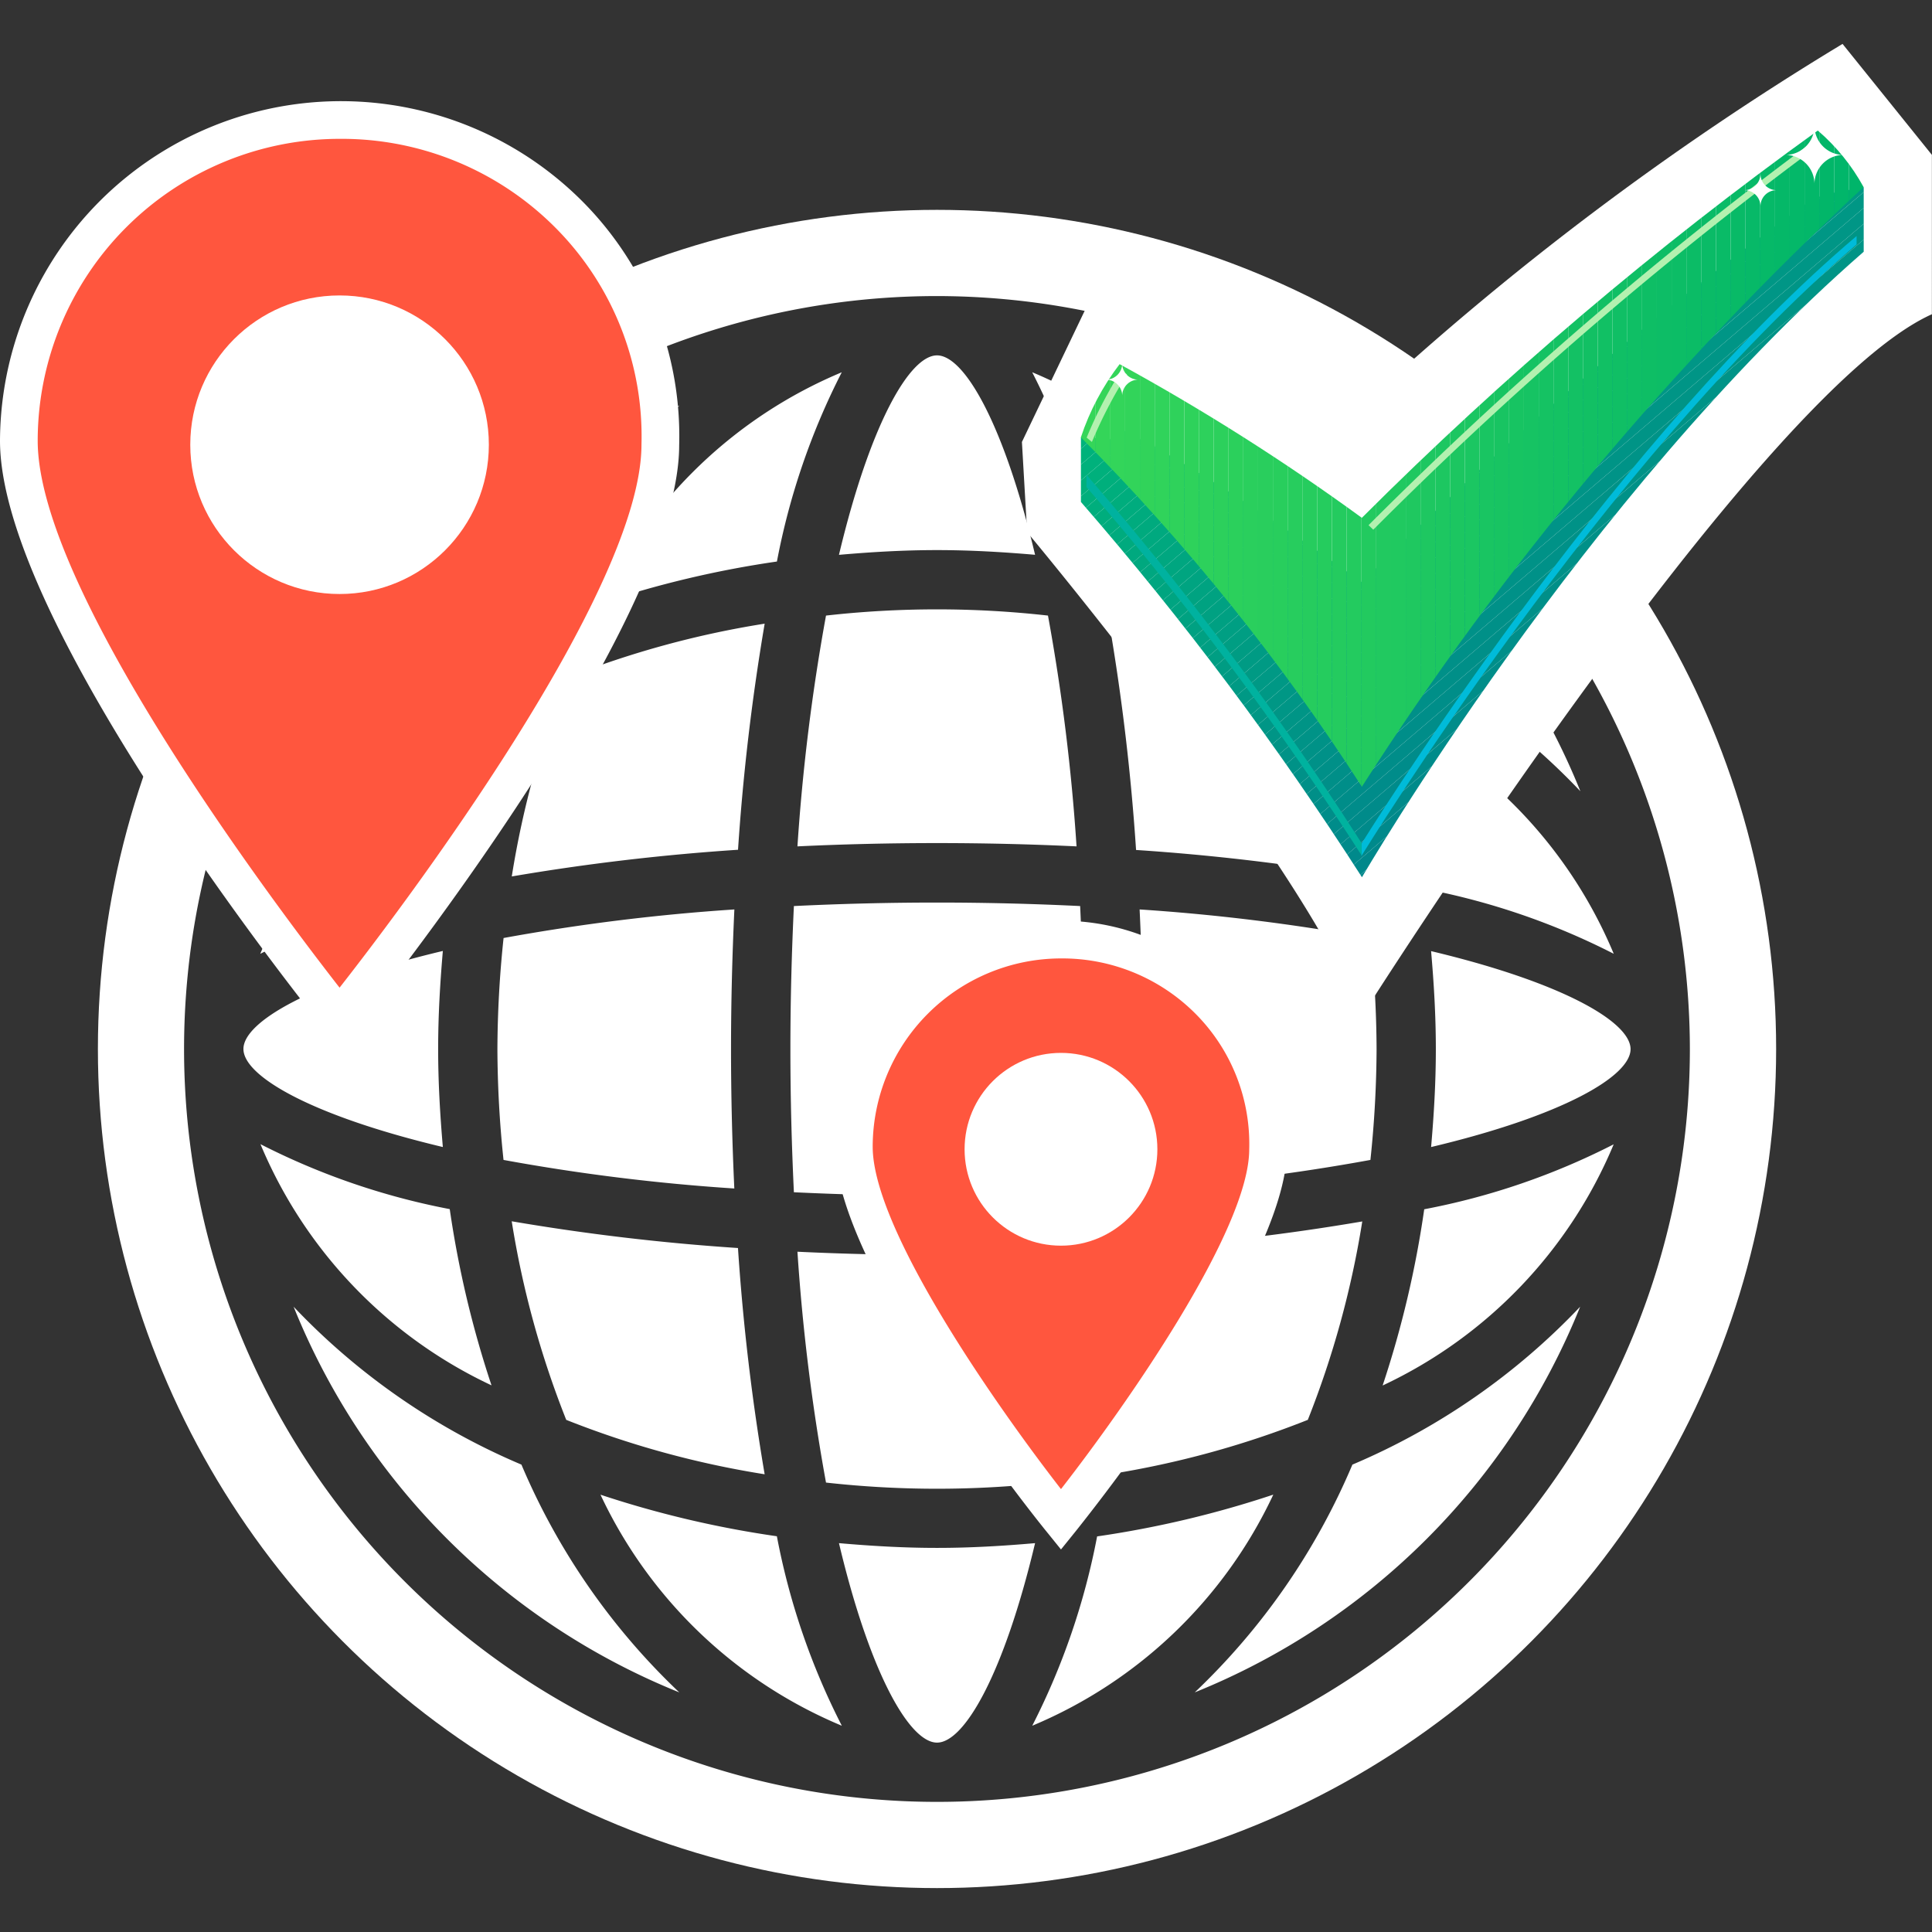 <svg id="Слой_1" data-name="Слой 1" xmlns="http://www.w3.org/2000/svg" xmlns:xlink="http://www.w3.org/1999/xlink" viewBox="0 0 37 37"><rect x="0" y="0" width="37" height="37" fill="#333333" stroke="none"/><defs><style>.cls-1{fill:none;}.cls-2{fill:#fff;}.cls-3{fill:#323232;}.cls-4{clip-path:url(#clip-path);}.cls-5{fill:#00b879;}.cls-6{fill:#00b779;}.cls-7{fill:#00b67a;}.cls-8{fill:#00b57a;}.cls-9{fill:#00b47b;}.cls-10{fill:#00b37b;}.cls-11{fill:#00b27b;}.cls-12{fill:#00b17c;}.cls-13{fill:#00b07c;}.cls-14{fill:#00af7c;}.cls-15{fill:#00ae7d;}.cls-16{fill:#00ad7d;}.cls-17{fill:#00ac7e;}.cls-18{fill:#00ab7e;}.cls-19{fill:#00aa7e;}.cls-20{fill:#00a97f;}.cls-21{fill:#00a87f;}.cls-22{fill:#00a780;}.cls-23{fill:#00a680;}.cls-24{fill:#00a580;}.cls-25{fill:#00a481;}.cls-26{fill:#00a381;}.cls-27{fill:#00a281;}.cls-28{fill:#00a182;}.cls-29{fill:#00a082;}.cls-30{fill:#009f83;}.cls-31{fill:#009e83;}.cls-32{fill:#009c83;}.cls-33{fill:#009b84;}.cls-34{fill:#009a84;}.cls-35{fill:#009985;}.cls-36{fill:#009885;}.cls-37{fill:#009785;}.cls-38{fill:#009686;}.cls-39{fill:#009586;}.cls-40{fill:#009486;}.cls-41{fill:#009387;}.cls-42{fill:#009287;}.cls-43{fill:#009188;}.cls-44{fill:#009088;}.cls-45{fill:#008f88;}.cls-46{fill:#008e89;}.cls-47{fill:#008d89;}.cls-48{fill:#008c8a;}.cls-49{fill:#008b8a;}.cls-50{fill:#008a8a;}.cls-51{fill:#00898b;}.cls-52{fill:#00888b;}.cls-53{fill:#00878b;}.cls-54{fill:#00868c;}.cls-55{fill:#00858c;}.cls-56{fill:#00848d;}.cls-57{fill:#00838d;}.cls-58{clip-path:url(#clip-path-2);}.cls-59{fill:#35d659;}.cls-60{fill:#34d559;}.cls-61{fill:#33d55a;}.cls-62{fill:#32d45a;}.cls-63{fill:#31d35a;}.cls-64{fill:#30d35b;}.cls-65{fill:#2fd25b;}.cls-66{fill:#2ed25b;}.cls-67{fill:#2dd15c;}.cls-68{fill:#2cd05c;}.cls-69{fill:#2bd05c;}.cls-70{fill:#2acf5d;}.cls-71{fill:#29ce5d;}.cls-72{fill:#28ce5d;}.cls-73{fill:#27cd5e;}.cls-74{fill:#26cc5e;}.cls-75{fill:#25cc5e;}.cls-76{fill:#24cb5f;}.cls-77{fill:#23cb5f;}.cls-78{fill:#22ca5f;}.cls-79{fill:#21c960;}.cls-80{fill:#20c960;}.cls-81{fill:#1fc860;}.cls-82{fill:#1ec761;}.cls-83{fill:#1dc761;}.cls-84{fill:#1cc661;}.cls-85{fill:#1bc662;}.cls-86{fill:#19c562;}.cls-87{fill:#18c462;}.cls-88{fill:#17c462;}.cls-89{fill:#16c363;}.cls-90{fill:#15c263;}.cls-91{fill:#14c263;}.cls-92{fill:#13c164;}.cls-93{fill:#12c064;}.cls-94{fill:#11c064;}.cls-95{fill:#10bf65;}.cls-96{fill:#0fbf65;}.cls-97{fill:#0ebe65;}.cls-98{fill:#0dbd66;}.cls-99{fill:#0cbd66;}.cls-100{fill:#0bbc66;}.cls-101{fill:#0abb67;}.cls-102{fill:#09bb67;}.cls-103{fill:#08ba67;}.cls-104{fill:#07b968;}.cls-105{fill:#06b968;}.cls-106{fill:#05b868;}.cls-107{fill:#04b869;}.cls-108{fill:#03b769;}.cls-109{fill:#02b669;}.cls-110{fill:#01b66a;}.cls-111{fill:#00b56a;}.cls-112{fill:#b3f1b0;}.cls-113{fill:#00bbd9;}.cls-114{fill:#00b29f;}.cls-115{fill:#ff563e;}</style><clipPath id="clip-path"><path class="cls-1" d="M34.867,3.737l-.009.039-.045-.039a70.788,70.788,0,0,0-8.731,7.413S23.8,9.5,22.121,8.563c-.013-.047-.022-.076-.022-.081a.891.891,0,0,0-.164-.02c-.174-.095-.338-.181-.492-.252a2.089,2.089,0,0,0-.149.2c-.31-.021-.593-.038-.593-.038V9.613A61.921,61.921,0,0,1,26.083,16.8s4.259-7.32,9.609-11.979V3.584Z"/></clipPath><clipPath id="clip-path-2"><path class="cls-1" d="M20.7,8.375a40.831,40.831,0,0,1,5.381,6.692A59.193,59.193,0,0,1,35.69,3.583,3.882,3.882,0,0,0,34.813,2.5a70.86,70.86,0,0,0-8.732,7.417,42.387,42.387,0,0,0-4.639-2.943A4.776,4.776,0,0,0,20.7,8.375Z"/></clipPath></defs><title>expand_business_icon</title><circle class="cls-2" cx="17.945" cy="20.089" r="16.07"/><path class="cls-3" d="M17.945,5.67A14.419,14.419,0,1,0,32.363,20.089,14.436,14.436,0,0,0,17.945,5.67Zm12.321,9.483A12.969,12.969,0,0,0,25.9,12.13a12.984,12.984,0,0,0-3.023-4.363A13.344,13.344,0,0,1,30.266,15.153ZM26.09,16.789a42.236,42.236,0,0,0-4.333-.511,42.214,42.214,0,0,0-.512-4.334,17.878,17.878,0,0,1,3.8,1.043A17.937,17.937,0,0,1,26.09,16.789Zm.39-3.141a8.872,8.872,0,0,1,4.425,4.618,13.524,13.524,0,0,0-3.629-1.244A19.52,19.52,0,0,0,26.48,13.648Zm-.117,6.441a20.79,20.79,0,0,1-.118,2.125,38.5,38.5,0,0,1-4.42.548c.042-.883.063-1.779.063-2.673s-.021-1.789-.063-2.672a38.741,38.741,0,0,1,4.42.547A20.806,20.806,0,0,1,26.363,20.089ZM17.945,22.9c-.968,0-1.876-.026-2.741-.067-.041-.865-.067-1.773-.067-2.741s.026-1.875.067-2.74c.865-.042,1.773-.067,2.741-.067s1.876.025,2.741.067c.041.865.067,1.773.067,2.74s-.026,1.876-.067,2.741C19.821,22.871,18.913,22.9,17.945,22.9Zm2.672,1.072a38.536,38.536,0,0,1-.547,4.421,19.2,19.2,0,0,1-4.251,0,38.761,38.761,0,0,1-.547-4.421c.883.042,1.779.063,2.673.063S19.735,24.011,20.617,23.969ZM9.526,20.089a20.806,20.806,0,0,1,.118-2.125,38.77,38.77,0,0,1,4.42-.547C14.023,18.3,14,19.2,14,20.089s.022,1.79.063,2.672a38.323,38.323,0,0,1-4.42-.547A20.79,20.79,0,0,1,9.526,20.089Zm5.746-3.88a38.741,38.741,0,0,1,.547-4.42,19.042,19.042,0,0,1,4.251,0,38.516,38.516,0,0,1,.547,4.42c-.882-.042-1.778-.063-2.672-.063S16.155,16.167,15.272,16.209Zm5.74-5.451a13.524,13.524,0,0,0-1.244-3.629,8.876,8.876,0,0,1,4.618,4.425A19.429,19.429,0,0,0,21.012,10.758Zm-1.189-.133c-.616-.053-1.24-.09-1.878-.09s-1.262.037-1.878.091c.6-2.518,1.357-3.82,1.878-3.82S19.224,8.108,19.823,10.625Zm-3.7-3.5a13.454,13.454,0,0,0-1.244,3.629,19.418,19.418,0,0,0-3.375.8A8.878,8.878,0,0,1,16.122,7.129Zm-1.478,4.815a42.5,42.5,0,0,0-.511,4.334,42.236,42.236,0,0,0-4.333.511,17.878,17.878,0,0,1,1.043-3.8A17.852,17.852,0,0,1,14.644,11.944ZM8.613,17.022a13.512,13.512,0,0,0-3.629,1.245,8.878,8.878,0,0,1,4.425-4.619A19.52,19.52,0,0,0,8.613,17.022Zm-.132,1.19c-.053.616-.09,1.239-.09,1.877s.037,1.262.09,1.878c-2.517-.6-3.819-1.357-3.819-1.878S5.964,18.81,8.481,18.212Zm.132,4.944a19.532,19.532,0,0,0,.8,3.375,8.881,8.881,0,0,1-4.425-4.619A13.549,13.549,0,0,0,8.613,23.156Zm1.187.233a42.226,42.226,0,0,0,4.333.512,42.516,42.516,0,0,0,.511,4.333,17.852,17.852,0,0,1-3.8-1.042A17.871,17.871,0,0,1,9.8,23.389Zm5.078,6.032a13.467,13.467,0,0,0,1.244,3.629A8.881,8.881,0,0,1,11.5,28.625,19.532,19.532,0,0,0,14.878,29.421Zm1.189.132c.616.054,1.24.091,1.878.091s1.262-.037,1.878-.091c-.6,2.518-1.357,3.82-1.878,3.82S16.665,32.071,16.067,29.553Zm3.7,3.5a13.536,13.536,0,0,0,1.244-3.629,19.52,19.52,0,0,0,3.374-.8A8.88,8.88,0,0,1,19.768,33.05Zm1.477-4.816a42.226,42.226,0,0,0,.512-4.333,42.226,42.226,0,0,0,4.333-.512,17.93,17.93,0,0,1-1.043,3.8A17.877,17.877,0,0,1,21.245,28.234Zm6.031-5.078a13.489,13.489,0,0,0,3.629-1.244,8.878,8.878,0,0,1-4.425,4.619A19.418,19.418,0,0,0,27.276,23.156Zm.132-1.189c.054-.616.091-1.24.091-1.878s-.037-1.261-.091-1.877c2.518.6,3.82,1.357,3.82,1.877S29.926,21.369,27.408,21.967Zm-14.4-14.2A12.984,12.984,0,0,0,9.986,12.13a12.964,12.964,0,0,0-4.363,3.023A13.346,13.346,0,0,1,13.009,7.767ZM5.623,25.025a12.98,12.98,0,0,0,4.363,3.024,12.969,12.969,0,0,0,3.023,4.362A13.339,13.339,0,0,1,5.623,25.025Zm17.258,7.386A12.969,12.969,0,0,0,25.9,28.049a12.985,12.985,0,0,0,4.362-3.024A13.338,13.338,0,0,1,22.881,32.411Z"/><path class="cls-2" d="M21.2,5.059,19.571,8.464l.1,1.728s5.463,6.542,6.4,9.282c0,0,7.54-11.938,10.927-13.456V2.966L35.287.841a56.312,56.312,0,0,0-9.214,6.944Z"/><g class="cls-4"><polygon class="cls-5" points="24.442 3.584 20.701 6.776 20.701 3.584 24.442 3.584"/><polygon class="cls-5" points="24.797 3.584 20.701 7.079 20.701 6.776 24.442 3.584 24.797 3.584"/><polygon class="cls-6" points="25.152 3.584 20.701 7.382 20.701 7.079 24.797 3.584 25.152 3.584"/><polygon class="cls-7" points="25.507 3.584 20.701 7.685 20.701 7.382 25.152 3.584 25.507 3.584"/><polygon class="cls-8" points="25.862 3.584 20.701 7.988 20.701 7.685 25.507 3.584 25.862 3.584"/><polygon class="cls-9" points="26.217 3.584 20.701 8.291 20.701 7.988 25.862 3.584 26.217 3.584"/><polygon class="cls-10" points="26.572 3.584 20.701 8.594 20.701 8.291 26.217 3.584 26.572 3.584"/><polygon class="cls-11" points="26.928 3.584 20.701 8.897 20.701 8.594 26.572 3.584 26.928 3.584"/><polygon class="cls-12" points="27.283 3.584 20.701 9.2 20.701 8.897 26.928 3.584 27.283 3.584"/><polygon class="cls-13" points="27.638 3.584 20.701 9.503 20.701 9.2 27.283 3.584 27.638 3.584"/><polygon class="cls-14" points="27.993 3.584 20.701 9.806 20.701 9.503 27.638 3.584 27.993 3.584"/><polygon class="cls-15" points="28.348 3.584 20.701 10.109 20.701 9.806 27.993 3.584 28.348 3.584"/><polygon class="cls-16" points="28.703 3.584 20.701 10.412 20.701 10.109 28.348 3.584 28.703 3.584"/><polygon class="cls-17" points="29.058 3.584 20.701 10.715 20.701 10.412 28.703 3.584 29.058 3.584"/><polygon class="cls-18" points="29.413 3.584 20.701 11.018 20.701 10.715 29.058 3.584 29.413 3.584"/><polygon class="cls-19" points="29.768 3.584 20.701 11.321 20.701 11.018 29.413 3.584 29.768 3.584"/><polygon class="cls-20" points="30.123 3.584 20.701 11.624 20.701 11.321 29.768 3.584 30.123 3.584"/><polygon class="cls-21" points="30.478 3.584 20.701 11.927 20.701 11.624 30.123 3.584 30.478 3.584"/><polygon class="cls-22" points="30.833 3.584 20.701 12.23 20.701 11.927 30.478 3.584 30.833 3.584"/><polygon class="cls-23" points="31.188 3.584 20.701 12.533 20.701 12.23 30.833 3.584 31.188 3.584"/><polygon class="cls-24" points="31.544 3.584 20.701 12.836 20.701 12.533 31.188 3.584 31.544 3.584"/><polygon class="cls-25" points="31.899 3.584 20.701 13.139 20.701 12.836 31.544 3.584 31.899 3.584"/><polygon class="cls-26" points="32.254 3.584 20.701 13.442 20.701 13.139 31.899 3.584 32.254 3.584"/><polygon class="cls-27" points="32.609 3.584 20.842 13.625 20.701 13.459 20.701 13.442 32.254 3.584 32.609 3.584"/><polygon class="cls-28" points="32.964 3.584 20.992 13.8 20.842 13.625 32.609 3.584 32.964 3.584"/><polygon class="cls-29" points="33.319 3.584 21.141 13.975 20.992 13.8 32.964 3.584 33.319 3.584"/><polygon class="cls-30" points="33.674 3.584 21.291 14.151 21.141 13.975 33.319 3.584 33.674 3.584"/><polygon class="cls-31" points="34.029 3.584 21.44 14.326 21.291 14.151 33.674 3.584 34.029 3.584"/><polygon class="cls-32" points="34.384 3.584 21.59 14.501 21.44 14.326 34.029 3.584 34.384 3.584"/><polygon class="cls-33" points="34.739 3.584 21.74 14.677 21.59 14.501 34.384 3.584 34.739 3.584"/><polygon class="cls-34" points="35.094 3.584 21.889 14.852 21.74 14.677 34.739 3.584 35.094 3.584"/><polygon class="cls-35" points="35.449 3.584 22.039 15.027 21.889 14.852 35.094 3.584 35.449 3.584"/><polygon class="cls-36" points="35.692 3.679 22.188 15.203 22.039 15.027 35.449 3.584 35.692 3.584 35.692 3.679"/><polygon class="cls-37" points="35.692 3.982 22.338 15.378 22.188 15.203 35.692 3.679 35.692 3.982"/><polygon class="cls-38" points="35.692 4.285 22.488 15.553 22.338 15.378 35.692 3.982 35.692 4.285"/><polygon class="cls-39" points="35.692 4.588 22.637 15.729 22.488 15.553 35.692 4.285 35.692 4.588"/><polygon class="cls-40" points="35.692 4.891 22.787 15.904 22.637 15.729 35.692 4.588 35.692 4.891"/><polygon class="cls-41" points="35.692 5.194 22.936 16.079 22.787 15.904 35.692 4.891 35.692 5.194"/><polygon class="cls-42" points="35.692 5.497 23.086 16.255 22.936 16.079 35.692 5.194 35.692 5.497"/><polygon class="cls-43" points="35.692 5.8 23.236 16.43 23.086 16.255 35.692 5.497 35.692 5.8"/><polygon class="cls-44" points="35.692 6.103 23.385 16.605 23.236 16.43 35.692 5.8 35.692 6.103"/><polygon class="cls-45" points="35.692 6.406 23.535 16.781 23.385 16.605 35.692 6.103 35.692 6.406"/><polygon class="cls-46" points="35.692 6.709 23.866 16.801 23.552 16.801 23.535 16.781 35.692 6.406 35.692 6.709"/><polygon class="cls-47" points="35.692 7.012 24.221 16.801 23.866 16.801 35.692 6.709 35.692 7.012"/><polygon class="cls-48" points="35.692 7.315 24.576 16.801 24.221 16.801 35.692 7.012 35.692 7.315"/><polygon class="cls-49" points="35.692 7.618 24.932 16.801 24.576 16.801 35.692 7.315 35.692 7.618"/><polygon class="cls-50" points="35.692 7.921 25.287 16.801 24.932 16.801 35.692 7.618 35.692 7.921"/><polygon class="cls-51" points="35.692 8.224 25.642 16.801 25.287 16.801 35.692 7.921 35.692 8.224"/><polygon class="cls-52" points="35.692 8.527 25.997 16.801 25.642 16.801 35.692 8.224 35.692 8.527"/><polygon class="cls-53" points="35.692 8.83 26.352 16.801 25.997 16.801 35.692 8.527 35.692 8.83"/><polygon class="cls-54" points="35.692 9.133 26.707 16.801 26.352 16.801 35.692 8.83 35.692 9.133"/><polygon class="cls-55" points="35.692 9.436 27.062 16.801 26.707 16.801 35.692 9.133 35.692 9.436"/><polygon class="cls-56" points="35.692 9.739 27.417 16.801 27.062 16.801 35.692 9.436 35.692 9.739"/><polygon class="cls-57" points="35.692 10.042 27.772 16.801 27.417 16.801 35.692 9.739 35.692 10.042"/><polygon class="cls-57" points="27.772 16.801 35.692 10.042 35.692 16.801 27.772 16.801"/></g><g class="cls-58"><rect class="cls-59" x="20.7" y="2.498" width="0.283" height="12.569"/><rect class="cls-60" x="20.983" y="2.498" width="0.283" height="12.569"/><rect class="cls-61" x="21.265" y="2.498" width="0.283" height="12.569"/><rect class="cls-62" x="21.548" y="2.498" width="0.283" height="12.569"/><rect class="cls-63" x="21.831" y="2.498" width="0.283" height="12.569"/><rect class="cls-64" x="22.114" y="2.498" width="0.283" height="12.569"/><rect class="cls-65" x="22.397" y="2.498" width="0.283" height="12.569"/><rect class="cls-66" x="22.68" y="2.498" width="0.283" height="12.569"/><rect class="cls-67" x="22.962" y="2.498" width="0.283" height="12.569"/><rect class="cls-68" x="23.245" y="2.498" width="0.283" height="12.569"/><rect class="cls-69" x="23.528" y="2.498" width="0.283" height="12.569"/><rect class="cls-70" x="23.811" y="2.498" width="0.283" height="12.569"/><rect class="cls-71" x="24.094" y="2.498" width="0.283" height="12.569"/><rect class="cls-72" x="24.377" y="2.498" width="0.283" height="12.569"/><rect class="cls-73" x="24.66" y="2.498" width="0.283" height="12.569"/><rect class="cls-74" x="24.942" y="2.498" width="0.283" height="12.569"/><rect class="cls-75" x="25.225" y="2.498" width="0.283" height="12.569"/><rect class="cls-76" x="25.508" y="2.498" width="0.283" height="12.569"/><rect class="cls-77" x="25.791" y="2.498" width="0.283" height="12.569"/><rect class="cls-78" x="26.074" y="2.498" width="0.283" height="12.569"/><rect class="cls-79" x="26.357" y="2.498" width="0.283" height="12.569"/><rect class="cls-80" x="26.639" y="2.498" width="0.283" height="12.569"/><rect class="cls-81" x="26.922" y="2.498" width="0.283" height="12.569"/><rect class="cls-82" x="27.205" y="2.498" width="0.283" height="12.569"/><rect class="cls-83" x="27.488" y="2.498" width="0.283" height="12.569"/><rect class="cls-84" x="27.771" y="2.498" width="0.283" height="12.569"/><rect class="cls-85" x="28.054" y="2.498" width="0.283" height="12.569"/><rect class="cls-86" x="28.337" y="2.498" width="0.283" height="12.569"/><rect class="cls-87" x="28.619" y="2.498" width="0.283" height="12.569"/><rect class="cls-88" x="28.902" y="2.498" width="0.283" height="12.569"/><rect class="cls-89" x="29.185" y="2.498" width="0.283" height="12.569"/><rect class="cls-90" x="29.468" y="2.498" width="0.283" height="12.569"/><rect class="cls-91" x="29.751" y="2.498" width="0.283" height="12.569"/><rect class="cls-92" x="30.034" y="2.498" width="0.283" height="12.569"/><rect class="cls-93" x="30.316" y="2.498" width="0.283" height="12.569"/><rect class="cls-94" x="30.599" y="2.498" width="0.283" height="12.569"/><rect class="cls-95" x="30.882" y="2.498" width="0.283" height="12.569"/><rect class="cls-96" x="31.165" y="2.498" width="0.283" height="12.569"/><rect class="cls-97" x="31.448" y="2.498" width="0.283" height="12.569"/><rect class="cls-98" x="31.731" y="2.498" width="0.283" height="12.569"/><rect class="cls-99" x="32.013" y="2.498" width="0.283" height="12.569"/><rect class="cls-100" x="32.296" y="2.498" width="0.283" height="12.569"/><rect class="cls-101" x="32.579" y="2.498" width="0.283" height="12.569"/><rect class="cls-102" x="32.862" y="2.498" width="0.283" height="12.569"/><rect class="cls-103" x="33.145" y="2.498" width="0.283" height="12.569"/><rect class="cls-104" x="33.428" y="2.498" width="0.283" height="12.569"/><rect class="cls-105" x="33.711" y="2.498" width="0.283" height="12.569"/><rect class="cls-106" x="33.993" y="2.498" width="0.283" height="12.569"/><rect class="cls-107" x="34.276" y="2.498" width="0.283" height="12.569"/><rect class="cls-108" x="34.559" y="2.498" width="0.283" height="12.569"/><rect class="cls-109" x="34.842" y="2.498" width="0.283" height="12.569"/><rect class="cls-110" x="35.125" y="2.498" width="0.283" height="12.569"/><rect class="cls-111" x="35.408" y="2.498" width="0.283" height="12.569"/></g><path class="cls-112" d="M26.3,10.144l-.091-.086a75.609,75.609,0,0,1,8.5-7.339l.075.1A75.3,75.3,0,0,0,26.3,10.144Z"/><path class="cls-113" d="M35.556,4.52c-4.473,3.786-8.766,10.493-9.483,11.638v.235c.061-.1,4.658-7.589,9.483-11.712Z"/><path class="cls-112" d="M20.911,8.464l-.1-.083a8.176,8.176,0,0,1,.658-1.275l.115.062A8.835,8.835,0,0,0,20.911,8.464Z"/><path class="cls-114" d="M20.808,9.094v.234a61.157,61.157,0,0,1,5.266,7.051v-.235A61.548,61.548,0,0,0,20.808,9.094Z"/><path class="cls-2" d="M35.287,2.967a.559.559,0,0,1-.538-.56.559.559,0,0,1-.539.56.558.558,0,0,1,.539.558A.558.558,0,0,1,35.287,2.967Z"/><polygon class="cls-2" points="34.749 3.525 34.748 3.529 34.749 3.529 34.749 3.529 34.749 3.525"/><path class="cls-2" d="M34.015,3.642a.312.312,0,0,1-.3-.312.314.314,0,0,1-.3.312.309.309,0,0,1,.3.309A.308.308,0,0,1,34.015,3.642Z"/><path class="cls-2" d="M21.792,7.271a.309.309,0,0,1-.3-.309.312.312,0,0,1-.3.309.312.312,0,0,1,.3.309A.309.309,0,0,1,21.792,7.271Z"/><rect class="cls-2" x="21.493" y="7.58" width="0.001" height="0.002"/><path class="cls-115" d="M6.5,2.3A6.16,6.16,0,0,0,.361,8.441C.361,11.9,6.5,19.5,6.5,19.5s6.143-7.6,6.143-10.98A6.081,6.081,0,0,0,6.5,2.3Z"/><path class="cls-2" d="M6.5,20.071l-.28-.347C5.969,19.41,0,11.983,0,8.441A6.53,6.53,0,0,1,11.186,3.889a6.373,6.373,0,0,1,1.821,4.637c0,3.458-5.969,10.884-6.223,11.2Zm0-17.412A5.787,5.787,0,0,0,.722,8.441c0,2.875,4.588,8.944,5.781,10.474,1.2-1.53,5.782-7.589,5.782-10.4A5.661,5.661,0,0,0,10.67,4.394,5.774,5.774,0,0,0,6.5,2.659Z"/><circle class="cls-2" cx="6.503" cy="8.517" r="2.859"/><path class="cls-115" d="M20.319,17.994a3.978,3.978,0,0,0-3.967,3.966c0,2.231,3.967,7.14,3.967,7.14s3.966-4.909,3.966-7.09A3.926,3.926,0,0,0,20.319,17.994Z"/><path class="cls-2" d="M20.319,29.674l-.281-.348c-.165-.2-4.047-5.034-4.047-7.365a4.345,4.345,0,0,1,7.443-3.029,4.241,4.241,0,0,1,1.212,3.087c0,2.274-3.882,7.1-4.046,7.307Zm0-11.319a3.611,3.611,0,0,0-3.606,3.606c0,1.591,2.387,4.989,3.606,6.557,1.219-1.566,3.605-4.954,3.605-6.508a3.536,3.536,0,0,0-1.006-2.573A3.6,3.6,0,0,0,20.319,18.355Z"/><circle class="cls-2" cx="20.319" cy="22.01" r="1.846"/></svg>